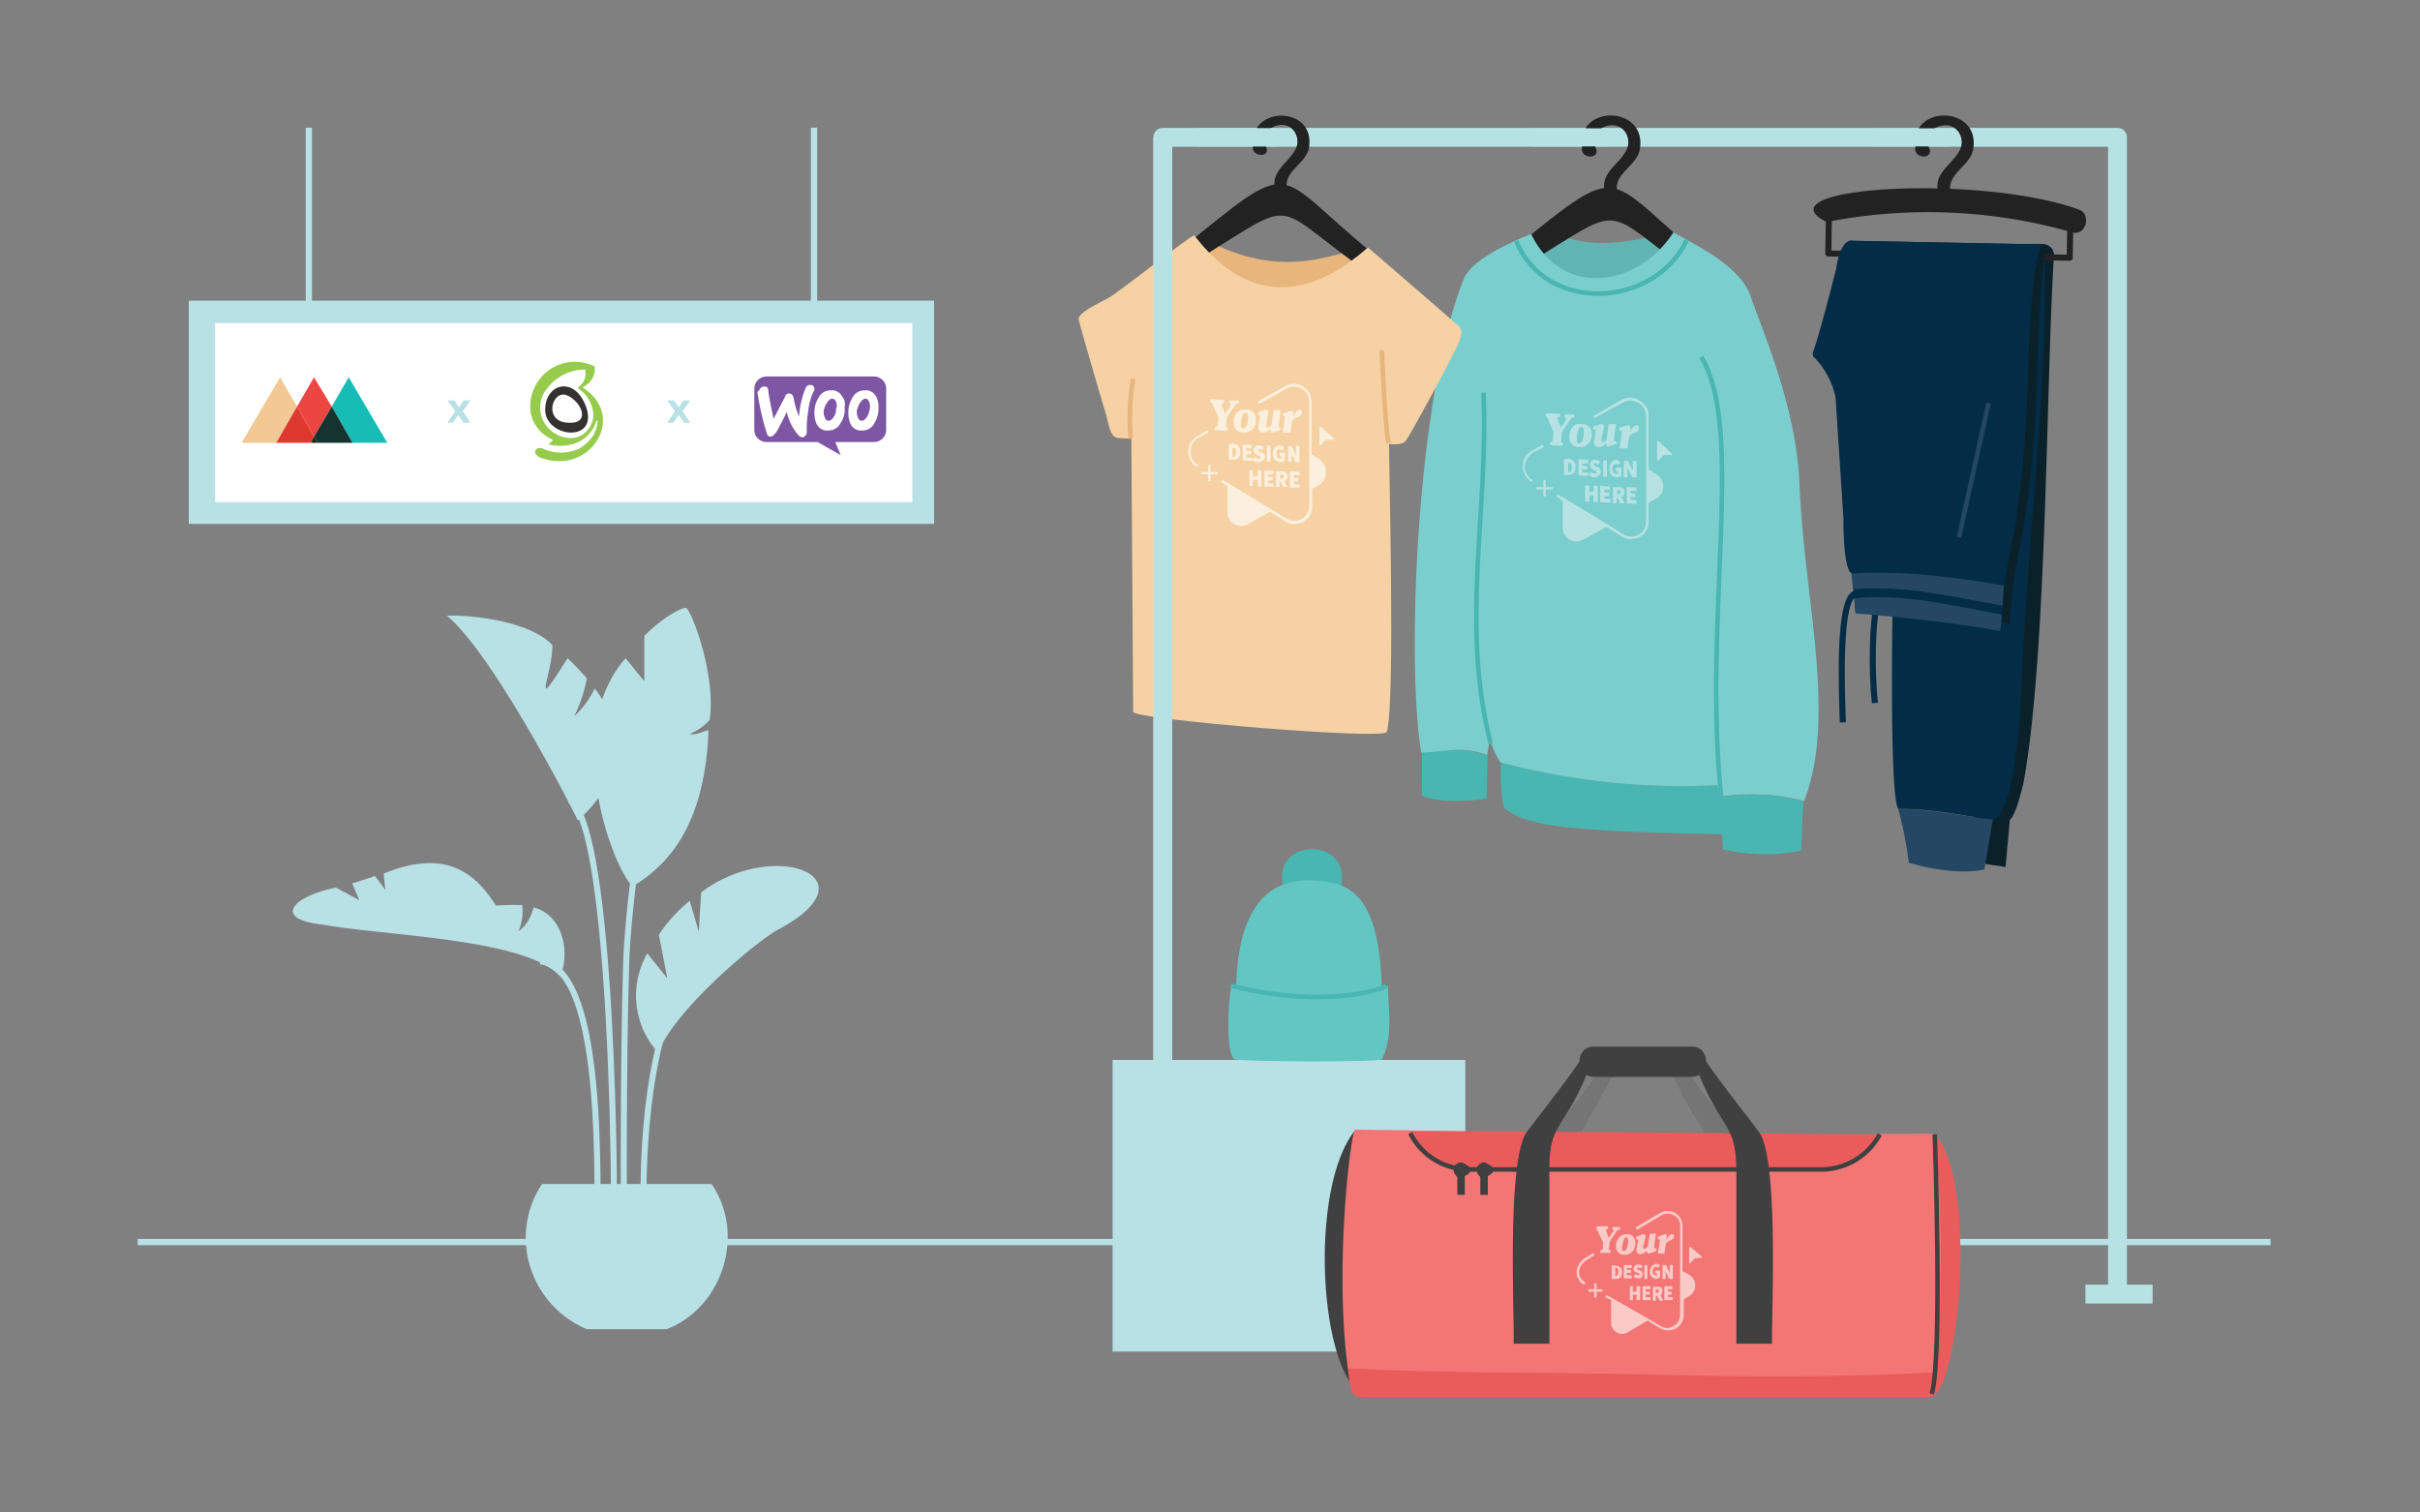 <svg id="Layer_1" data-name="Layer 1" xmlns="http://www.w3.org/2000/svg" width="400" height="250" viewBox="0 0 400 250">
  <rect x="0" y="0" width="400" height="250" fill="#808080" stroke="none"/>
  <defs>
    <style>
      .cls-1, .cls-12, .cls-16, .cls-17, .cls-18, .cls-21, .cls-22, .cls-23, .cls-24, .cls-33, .cls-34, .cls-4, .cls-6, .cls-7 {
        fill: none;
      }

      .cls-2, .cls-5 {
        fill: #b8e1e5;
      }

      .cls-3 {
        fill: #fff;
      }

      .cls-22, .cls-23, .cls-24, .cls-4 {
        stroke: #b7e2e4;
      }

      .cls-16, .cls-22, .cls-23, .cls-24, .cls-4 {
        stroke-linejoin: round;
      }

      .cls-4 {
        stroke-width: 3.116px;
      }

      .cls-36, .cls-37, .cls-38, .cls-5 {
        fill-rule: evenodd;
      }

      .cls-6, .cls-7 {
        stroke: #b8e1e5;
      }

      .cls-12, .cls-17, .cls-18, .cls-21, .cls-33, .cls-34, .cls-6, .cls-7 {
        stroke-miterlimit: 10;
      }

      .cls-7 {
        stroke-width: 1.038px;
      }

      .cls-8 {
        fill: #60b5b3;
      }

      .cls-9 {
        fill: #222;
      }

      .cls-10 {
        fill: #4ab6b1;
      }

      .cls-11 {
        fill: #7bcece;
      }

      .cls-12 {
        stroke: #4ab6b1;
      }

      .cls-12, .cls-18, .cls-21, .cls-33 {
        stroke-width: 0.75px;
      }

      .cls-13 {
        fill: #0a212a;
      }

      .cls-14 {
        fill: #244864;
      }

      .cls-15 {
        fill: #032c47;
      }

      .cls-16 {
        stroke: #222;
      }

      .cls-17 {
        stroke: #032c47;
      }

      .cls-18 {
        stroke: #244864;
      }

      .cls-19 {
        fill: #e8b57d;
      }

      .cls-20 {
        fill: #f5d1a3;
      }

      .cls-21 {
        stroke: #e8b57d;
      }

      .cls-22 {
        stroke-width: 3px;
      }

      .cls-23 {
        stroke-width: 3.058px;
      }

      .cls-24 {
        stroke-width: 3.088px;
      }

      .cls-25 {
        fill: #62c6c3;
      }

      .cls-26 {
        opacity: 0.8;
      }

      .cls-27 {
        fill: #fdf6eb;
      }

      .cls-28 {
        fill: #b7e2e4;
      }

      .cls-29 {
        opacity: 0.18;
      }

      .cls-30 {
        fill: #404040;
      }

      .cls-31 {
        fill: #ea5c5c;
      }

      .cls-32 {
        fill: #f37675;
      }

      .cls-33, .cls-34 {
        stroke: #404040;
      }

      .cls-34 {
        stroke-width: 1.236px;
      }

      .cls-35 {
        fill: #fcdedb;
      }

      .cls-36 {
        fill: #96cb4c;
      }

      .cls-37 {
        fill: #333230;
      }

      .cls-38 {
        fill: #7d57a4;
      }

      .cls-39 {
        fill: #f2c994;
      }

      .cls-40 {
        fill: #ed4642;
      }

      .cls-41 {
        fill: #17bcb5;
      }

      .cls-42 {
        fill: #df392f;
      }

      .cls-43 {
        fill: #16342f;
      }

      .cls-44 {
        fill: #15291a;
      }
    </style>
  </defs>
  <g>
    <rect class="cls-1" x="0.4" width="400" height="250"/>
    <g>
      <rect class="cls-2" x="31.203" y="49.7" width="123.197" height="36.9"/>
      <rect class="cls-3" x="35.563" y="53.4" width="115.237" height="29.6"/>
      <polyline class="cls-4" points="192.2 215.5 192.2 22.7 350 22.7 350 214"/>
      <g>
        <g>
          <path class="cls-5" d="M115.8,130.6c-1.5,5.9-4.4,11.8-11.2,15.9-3.2-2.7-11.9-25.6-1.2-37.7l3.1,3.8h0v-7.5c3.4-3.4,6.5-4.8,6.9-4.6.8.2,5,10.9,3.9,18.5a8.561,8.561,0,0,1-3.3,2.3c1,.3,2.1-.4,3.1-.6A46.586,46.586,0,0,1,115.8,130.6Z"/>
          <path class="cls-6" d="M106.4,201c-.5-22.7,4.2-33.8,4.2-33.8"/>
          <path class="cls-6" d="M101.4,201.5c.3-.7,0-65-7.2-69.2"/>
          <path class="cls-6" d="M99,207.7c-1-2,2.5-47.6-9.7-48.8"/>
          <path class="cls-5" d="M82.4,150.4s-20.7,2.8-26,2.5c-11.2.1-9.8-4.3-.9-6.2l3.9,2.1L58.2,146c.9-.2,2.2-.7,3.8-1.2l1.7,2.3-.3-2.7C73.4,140.3,78.6,143.9,82.4,150.4Z"/>
          <g>
            <path class="cls-2" d="M49.6,151.7a12.553,12.553,0,0,1,1.2.4A5.639,5.639,0,0,1,49.6,151.7Z"/>
            <path class="cls-2" d="M92.6,161.4c-6.2-6.9-33.5-6.7-42.1-9.2,8.3.7,26.4-2.9,35.8-2.6a7.815,7.815,0,0,1-.6,4.3s1.7-.9,2.5-3.9C93,151.2,94.3,157.3,92.6,161.4Z"/>
          </g>
          <path class="cls-5" d="M101.9,123.4c0,7.1-6.4,12.2-6.4,12.2-1.1-2.4-14.1-27.6-21.6-33.8,0-.2,12.6-.1,17.4,4.8.1,4.7-3.8,12.3,2.5,2.2,1.1,1,2.2,2.2,3.2,3.3a23.362,23.362,0,0,1-2.1,6.3,15.277,15.277,0,0,0,3.4-4.6A16.501,16.501,0,0,1,101.9,123.4Z"/>
          <path class="cls-6" d="M103.1,201.9s-.1-27.2.4-42.7,6.5-48.1,6.5-48.1"/>
          <path class="cls-5" d="M86.9,204.6a16.025,16.025,0,0,1,2.7-8.9h28c5.7,8.2,1.9,20.4-7.4,24H97A16.449,16.449,0,0,1,86.9,204.6Z"/>
        </g>
        <path class="cls-5" d="M128.9,153.5c-3.6,1.8-17.5,13.5-20.1,20.5a13.935,13.935,0,0,1-1.8-16.4l3.3,4.1-1.4-7.2a24.655,24.655,0,0,1,5.1-5.6l1.5,5.1.4-6.5C127.8,138.5,144.7,144.9,128.9,153.5Z"/>
      </g>
      <line class="cls-7" x1="375.3" y1="205.3" x2="22.755" y2="205.3"/>
      <g>
        <path class="cls-8" d="M255.6,37.1s4,5.9,20.1,1.3l1.9,2.1-14.1,11-11.2-9.8Z"/>
        <g>
          <path class="cls-9" d="M250.7,40.7C268.8,26,265,29.2,281.8,42.8l-2.3,2.3c-14.8-10.8-10.7-11.6-26.5-1.8Z"/>
          <path class="cls-9" d="M271.1,24.3c-.2,3.2-4.8,4.3-3.7,7.8h-2c-1.7-4.4,5.1-5.8,3.5-9.8-1.4-3.1-6.4-1.3-5.2,2,1.1,2.2-2.7,2-2.2,0C260.6,17.3,271.9,17.4,271.1,24.3Z"/>
        </g>
        <path class="cls-10" d="M235,124.4c.1.2,0,6.8,0,7.1,0,0,2.9,1.6,10.7.5l.2-7.1A19.761,19.761,0,0,0,235,124.4Z"/>
        <path class="cls-10" d="M282.5,132.1c.6-.1,1.2-.3,1.8-.4a10.107,10.107,0,0,0-.4-1.9,116.01,116.01,0,0,1-35.8-3.8h0c-.1,2,0,7.2.7,7.7,4,3,11.2,3.7,36,4.2l-.4-6.2C283.7,131.8,283.1,132,282.5,132.1Z"/>
        <path class="cls-11" d="M297.4,79.2c-.7-12.6-6.4-25.3-8.1-30.4-1.9-5.1-9.5-8.5-12.7-10.4-5.7,8.9-18.3,11.1-23.5.3,0,0-9.7,3.5-11.2,7.5-7.7,19.3-9.5,62.6-7,78.2,4.5-.2,6.7-1.1,10.9.4l.5-2.9A11.084,11.084,0,0,0,248,126a116.307,116.307,0,0,0,35.8,3.8,10.106,10.106,0,0,1,.4,1.9,35.043,35.043,0,0,1,14,.7C303.7,118.1,298.1,99,297.4,79.2Z"/>
        <path class="cls-10" d="M285.5,131.6a5.02,5.02,0,0,0-1.2.2c.1,1.7.4,7,.5,8.6a30.456,30.456,0,0,0,12.9.2c.1-.3.2-7.9.5-8.1A32.18,32.18,0,0,0,285.5,131.6Z"/>
        <path class="cls-12" d="M250.6,39.8c4.9,12.1,22.8,11.2,28.2-.1"/>
        <path class="cls-12" d="M281.2,59c7.3,11.9.2,43.6,3.3,72.7"/>
      </g>
      <path class="cls-12" d="M246.4,123c-5.1-20.3-.3-38.4-1.2-58.1"/>
      <g>
        <path class="cls-9" d="M326.2,24.3c-.2,3.2-4.8,4.3-3.7,7.8h-2c-1.7-4.4,5.1-5.8,3.5-9.8-1.4-3.1-6.4-1.3-5.2,2,1.1,2.2-2.7,2-2.2,0C315.7,17.3,327,17.4,326.2,24.3Z"/>
        <g>
          <path class="cls-13" d="M339.5,42.2a1.731,1.731,0,0,0-3.3-.8c-1,2.3-5.4-.1-5.4-.1L326,142.5l5.5.8.7-7.8c1.1-.8,2.3-6.3,2.3-6.3C338.4,107.6,338.2,62.2,339.5,42.2Z"/>
          <g>
            <path class="cls-14" d="M313.8,133.9a60.637,60.637,0,0,1,1.7,8.7s7.3,2.3,12.5,1.1l1.4-8.3c-4.1-.3-8.9-1.6-15.6-1.7C313.7,133.8,313.8,133.8,313.8,133.9Z"/>
            <path class="cls-15" d="M338,44.1c0-.2-.4-3.7-.6-3.4l.3-.3-31.4-.6s-1.9-.7-2.7,4.6c0,0-2.7,10.8-3.8,13.7-.1.4-.1.8.2,1a13.299,13.299,0,0,1,3.5,6.6l1.3,20s-.1,8.5,1.4,9.1v.1a76.249,76.249,0,0,1,10.6.1l-4,6.8s-.5,30.6,1,31.9h0c6.7,0,11.5,1.4,15.6,1.7,0,0,3.8,1.1,4.8-23.2C335.1,89.5,338.2,66.9,338,44.1Z"/>
          </g>
          <path class="cls-9" d="M342.5,38.4a86.818,86.818,0,0,0-40.6-1.7c-11.3-5.8,25.1-8,41.6-2.1C345.8,35.3,344.8,39.1,342.5,38.4Z"/>
          <polyline class="cls-16" points="302.3 35.7 302.2 41.9 342.1 42.6 342.2 36.7"/>
          <path class="cls-13" d="M306,40.1c-.8-.1-.7,1.7-.9,3.3,0,0-2.7,10.8-3.8,13.7.2,2.2,3.3,3.5,3.7,7.6l1.3,20s-.1,8.5,1.4,9.1h0c.2,1.9.4,4.6.6,6.4,4.5.4,17.6,1.8,23.9,3,.5-12.7,3.6-14,4.6-42.3a205.013,205.013,0,0,1,1.3-20.5C337.8,40.1,316.3,40.8,306,40.1Z"/>
          <g>
            <g>
              <path class="cls-15" d="M337.6,40.4l-31.4-.6s-1.9-.7-2.7,4.6c0,0-2.7,10.8-3.8,13.7-.1.4-.1.8.2,1a13.299,13.299,0,0,1,3.5,6.6l1.3,20s-.1,8.5,1.4,9.1h0c.2,1.9.4,4.6.6,6.4,4.5.4,17.3,1.6,23.9,2.9,0,0,.1-1,.3-2.6.2-9.6,3.6-13.5,4.3-39.6C335.5,49,336.7,40.7,337.6,40.4Z"/>
              <path class="cls-17" d="M310.2,100c-.7,3.1-.9,10.7-.3,16.2"/>
              <path class="cls-17" d="M307,98.1c-3.4-.4-2.5,17.5-2.4,21.3"/>
              <g>
                <path class="cls-14" d="M331,100.1c.1-1.1.1-2.3.2-3.3-12.6-2.3-20.7-2.3-25.2-2l.3,2.6C314.6,96.7,322.9,98.7,331,100.1Z"/>
                <path class="cls-15" d="M306.4,97.5l.1,1.4c8.2-.8,16.3,1.3,24.4,2.7,0-.4.1-.9.1-1.4C322.9,98.7,314.6,96.6,306.4,97.5Z"/>
                <path class="cls-14" d="M306.5,98.9l.2,2.5s13.6,1,23.9,2.9a25.621,25.621,0,0,0,.3-2.7C322.9,100.1,314.6,98.1,306.5,98.9Z"/>
              </g>
            </g>
            <line class="cls-18" x1="323.8" y1="88.8" x2="328.7" y2="66.6"/>
          </g>
        </g>
      </g>
      <g>
        <g>
          <path class="cls-19" d="M198.7,39.3c17.3,9.7,26.5-2.1,28,4l-4,7.2-18.4.3-6.2-10Z"/>
          <g>
            <path class="cls-9" d="M197,39.7c17.3-14.1,13.7-11,29.7,2l-2.2,2.2c-14.2-10.3-10.2-11.1-25.4-1.7Z"/>
            <path class="cls-9" d="M216.4,24.1c-.2,3-4.6,4.1-3.6,7.5h-1.9c-1.6-4.2,4.9-5.6,3.3-9.4-1.3-3-6.1-1.3-5,1.9,1.1,2.1-2.5,1.9-2.1,0C206.5,17.4,217.2,17.5,216.4,24.1Z"/>
          </g>
          <path class="cls-20" d="M239.9,59.1c-.9,1.9-6.8,12.8-7.5,13.7s-2.2.6-2.8.6c-.1.3,1.1,43.6-.4,47.6-.5,1.3-41-2-41.9-3.3L187,72.5h0c-3.1-.1-3.2.3-4.1-3.7-.6-1.9-4.3-14.6-4.6-15.9-.3-1.2,3.4-2.8,5-3.7s13.5-10.3,14.1-10.3c8.9,11.6,19,10.6,28.7,2,0,0,14.3,12.3,15.2,13.2C242.1,55,240.9,57.2,239.9,59.1Z"/>
        </g>
        <path class="cls-21" d="M228.4,57.9s.5,12.2,1.1,15.3"/>
        <path class="cls-21" d="M187.3,62.6a39.522,39.522,0,0,0-.4,9.9"/>
      </g>
      <line class="cls-22" x1="253.5" y1="22.7" x2="266" y2="22.7"/>
      <line class="cls-23" x1="198" y1="22.7" x2="211" y2="22.7"/>
      <line class="cls-22" x1="309.7" y1="22.7" x2="322.2" y2="22.7"/>
      <line class="cls-4" x1="344.7" y1="213.9" x2="355.8" y2="213.9"/>
      <g>
        <line class="cls-7" x1="51.051" y1="50.3" x2="51.051" y2="21.1"/>
        <line class="cls-7" x1="134.551" y1="50.3" x2="134.551" y2="21.1"/>
      </g>
      <line class="cls-24" x1="192.2" y1="215.5" x2="192.2" y2="22.7"/>
      <rect class="cls-2" x="183.9" y="175.2" width="58.3" height="48.2"/>
      <g>
        <path class="cls-10" d="M221.8,145c.1,6.2-10,6.2-9.9,0C211.8,138.8,221.9,138.8,221.8,145Z"/>
        <path class="cls-25" d="M228.4,163.5c1.6,13.9-25.4,14.1-24.1.3.2-15.5,6.7-18.4,12.1-18.3C222.1,145.7,228,146.5,228.4,163.5Z"/>
        <path class="cls-25" d="M203.6,162.9c7,4.4,18.4,3.2,25.8.1.1,3.9.9,8.5-1,12.1-.5.5-23.2.4-24.3,0C202.5,174.3,203,164.8,203.6,162.9Z"/>
        <path class="cls-12" d="M203.4,162.9c11.2,2.9,21,2.1,25.8.1"/>
      </g>
      <g class="cls-26">
        <path class="cls-27" d="M203.1,73.4V76h.7a1.135,1.135,0,0,0,1.2-1.3,1.327,1.327,0,0,0-.3-1,1.884,1.884,0,0,0-.9-.4Zm1.2,1.1v.3c0,.5-.2.7-.5.7h-.1V74h0C204,74,204.3,74.1,204.3,74.5Z"/>
        <polygon class="cls-27" points="206.9 74.1 206.9 73.5 205.4 73.5 205.4 76.1 207 76.2 207 75.6 206 75.6 206 75.1 206.8 75.1 206.8 74.5 206 74.5 206 74.1 206.9 74.1"/>
        <path class="cls-27" d="M209.1,75.5a.666.666,0,0,0-.5-.7l-.3-.1c-.2-.1-.4-.2-.4-.3a.215.215,0,0,1,.2-.2c.2,0,.3.1.5.2l.3-.4a1.234,1.234,0,0,0-.8-.4.817.817,0,0,0-.9.8.891.891,0,0,0,.5.8l.3.1c.2.1.3.1.3.3,0,.1-.1.2-.3.2a.864.864,0,0,1-.6-.3l-.4.5a1.222,1.222,0,0,0,.9.4C208.7,76.3,209.1,75.9,209.1,75.5Z"/>
        <polygon class="cls-27" points="209.4 73.6 209.4 76.3 210 76.3 210 73.7 209.4 73.6"/>
        <path class="cls-27" d="M210.4,75c0,.7.3,1.2.8,1.3.1,0,.3.1.4.1a1.136,1.136,0,0,0,.8-.3V74.8h-.9v.6h.3v.4h-.3c-.3-.1-.5-.3-.5-.8s.2-.8.6-.7a.52.52,0,0,1,.4.2l.1-.2.2-.3-.1-.1a.908.908,0,0,0-.7-.3A1.269,1.269,0,0,0,210.4,75Z"/>
        <path class="cls-27" d="M213.4,74.9c0,.1.7,1.5.7,1.5h.7V73.7h-.6v1.6l-.7-1.6h-.6v2.6h.6V74.9Z"/>
        <polygon class="cls-27" points="207.9 80.4 208.5 80.4 208.5 79.2 208.5 77.7 207.9 77.7 207.9 78.7 207.1 78.7 207.1 77.7 206.5 77.7 206.5 79.9 206.5 80.3 207.1 80.3 207.1 79.8 207.1 79.3 207.9 79.3 207.9 79.5 207.9 80.4"/>
        <polygon class="cls-27" points="210.5 79.9 209.6 79.9 209.6 79.4 210.4 79.4 210.4 78.8 209.6 78.8 209.6 78.4 210.5 78.4 210.5 77.8 210.1 77.8 209 77.8 209 78.8 209 80.4 210.5 80.5 210.5 79.9"/>
        <path class="cls-27" d="M212.8,78.8c0-.7-.4-.9-1-.9h-.9v2.6h.6v-.9h.2l.4.9h.7l-.5-1C212.7,79.4,212.8,79.2,212.8,78.8Zm-1,.3h-.2v-.7h.2c.2,0,.4.1.4.3A.366.366,0,0,1,211.8,79.1Z"/>
        <polygon class="cls-27" points="214.8 80.1 213.9 80 213.9 79.5 214.6 79.6 214.6 79 213.9 79 213.9 78.5 214.8 78.6 214.8 78 213.2 77.9 213.2 80.6 214.8 80.6 214.8 80.1"/>
        <path class="cls-27" d="M218.1,75.9l-1.3-.8V66.5a3.016,3.016,0,0,0-1.4-2.6,2.759,2.759,0,0,0-2.9-.1l-4,2.2-.5.3a.367.367,0,0,0-.1.3l.1.1h.2l.8-.4,3.7-2.1a2.539,2.539,0,0,1,3.7,2.3V83.6a2.606,2.606,0,0,1-1.3,2.2,2.298,2.298,0,0,1-2.4-.1l-2.4-1.4-7.4-4.5-.7-.4h0c-.1-.1-.2,0-.3.1s0,.2.1.3l.9.6v4.3a2.249,2.249,0,0,0,3.3,2l3.7-2.1,2.6,1.6a2.296,2.296,0,0,0,1.4.4,4.013,4.013,0,0,0,1.5-.3,2.825,2.825,0,0,0,1.5-2.5v-3l1.3-.7A2.679,2.679,0,0,0,218.1,75.9Z"/>
        <path class="cls-27" d="M198.1,72.4l1.3-.7.2-.1a.224.224,0,0,0-.2-.4l-1.5.9a3.033,3.033,0,0,0-1.5,2.5,2.99,2.99,0,0,0,1.3,2.5h.1c.1,0,.1,0,.2-.1s0-.2-.1-.3h-.1a2.277,2.277,0,0,1-1-2.1A2.374,2.374,0,0,1,198.1,72.4Z"/>
        <path class="cls-27" d="M201.1,78h-1V77a.2.2,0,1,0-.4,0v1h-1a.2.2,0,1,0,0,.4h1v1a.2.2,0,1,0,.4,0v-1h1a.2.2,0,1,0,0-.4Z"/>
        <path class="cls-27" d="M200.3,66.6h0l.7,1.5.4,1-.2,1.4h-.1c-.2,0-.3.1-.3.4,0,.1,0,.2.1.2l1.9.1.1-.1v-.4c0-.1-.1-.1-.2-.1h-.1l.2-1.6.9-1.4c.3-.4.5-.7.6-.8h.2c.2,0,.3-.1.3-.4,0-.1,0-.2-.1-.2h-1.4l-.1.1v.2c0,.2.1.3.2.3h.1a.758.758,0,0,0-.2.4l-.8,1.2-.5-1.3-.1-.4h.1c.2,0,.3-.1.3-.4,0-.1,0-.2-.1-.2l-2.1-.1c0,.1-.1.2-.1.3A.265.265,0,0,0,200.3,66.6Z"/>
        <path class="cls-27" d="M204.2,68.5a2.502,2.502,0,0,0-.3,1.3,1.603,1.603,0,0,0,1.6,1.7h.3a1.953,1.953,0,0,0,1.8-1.9v-.3a1.51,1.51,0,0,0-1.6-1.6A1.761,1.761,0,0,0,204.2,68.5Zm1.3-.1a.52.52,0,0,1,.4-.2c.3,0,.4.2.4.6V69c0,.6-.2,1.9-.8,1.8-.3,0-.4-.3-.4-.8A5.349,5.349,0,0,1,205.5,68.4Z"/>
        <path class="cls-27" d="M209.6,68.3c.1-.4-.1-.6-.3-.6a.756.756,0,0,0-.4.1l-.9.3c0,.1-.1.1-.1.2,0,.2.1.4.3.3h.1l-.2,1.2-.1.6c-.1.7.3,1.1.7,1.1a1.656,1.656,0,0,0,1.2-.5l.1-.1h0V71h0c0,.4.1.5.3.5a.756.756,0,0,0,.4-.1h0l.9-.3a.349.349,0,0,0,.1-.2c0-.2-.1-.4-.3-.3h-.1l.3-2,.1-.8h-1.2l-.3,2.2a.877.877,0,0,1-.6.7h-.1a.215.215,0,0,1-.2-.2v-.4Z"/>
        <path class="cls-27" d="M213.4,67.9a.756.756,0,0,0-.4.1l-.9.3a.31.31,0,0,0-.1.2c0,.2.2.4.3.3h.1l-.2,1.4-.2,1.3h1.3l.2-1.5a1.174,1.174,0,0,1,.9-1,1.055,1.055,0,0,0,.8-.8c0-.3-.1-.5-.3-.5q-.6,0-1.2,1.2h0l.1-.7A.446.446,0,0,0,213.4,67.9Z"/>
        <path class="cls-27" d="M220.5,72.5l-2.2-2h-.1l-.1.1v2.9a.098.098,0,0,0,.1.1h.1l.8-.9h1.2a1414.214,1414.214,0,0,0,.2-.2Z"/>
      </g>
      <g>
        <path class="cls-28" d="M258.5,75.9v2.6h.7a1.135,1.135,0,0,0,1.2-1.3,1.327,1.327,0,0,0-.3-1,1.884,1.884,0,0,0-.9-.4Zm1.3,1.1v.3c0,.6-.2.7-.5.8h-.1V76.5h0C259.5,76.5,259.7,76.6,259.8,77Z"/>
        <polygon class="cls-28" points="262.5 76.6 262.5 76 260.9 75.9 260.9 78.6 262.5 78.7 262.5 78.1 261.5 78.1 261.5 77.6 262.3 77.6 262.3 77 261.5 77 261.5 76.6 262.5 76.6"/>
        <path class="cls-28" d="M264.6,78a.891.891,0,0,0-.5-.8l-.3-.1c-.2-.1-.4-.2-.4-.3s.1-.2.3-.2.3.1.5.2l.3-.4a.909.909,0,0,0-.8-.4.817.817,0,0,0-.9.8.891.891,0,0,0,.5.8l.3.2c.2.1.3.1.3.3,0,.1-.1.2-.3.2a.864.864,0,0,1-.6-.3l-.4.5a1.222,1.222,0,0,0,.9.4C264.3,78.8,264.6,78.4,264.6,78Z"/>
        <polygon class="cls-28" points="265 76.1 265 78.8 265.6 78.8 265.6 76.1 265 76.1"/>
        <path class="cls-28" d="M266,77.5c0,.7.3,1.2.8,1.3.1,0,.3.1.4.1a1.135,1.135,0,0,0,.8-.3V77.3h-.9v.6h.3v.4H267a.792.792,0,0,1-.5-.8c0-.5.2-.8.6-.8a.52.52,0,0,1,.4.2l.1-.2.2-.3-.1-.1a.908.908,0,0,0-.7-.3A1.502,1.502,0,0,0,266,77.5Z"/>
        <path class="cls-28" d="M269.1,77.4c0,.1.7,1.5.7,1.5h.7V76.2h-.6v1.6l-.8-1.6h-.7v2.7h.6V77.4h.1Z"/>
        <polygon class="cls-28" points="263.4 83 264.1 83 264.1 81.7 264.1 80.3 263.4 80.3 263.4 81.3 262.7 81.3 262.7 80.3 262 80.2 262 82.5 262 82.9 262.7 82.9 262.7 82.4 262.7 81.9 263.4 81.9 263.4 82.1 263.4 83"/>
        <polygon class="cls-28" points="266.2 82.5 265.2 82.4 265.2 82 266 82 266 81.4 265.2 81.4 265.2 80.9 266.1 81 266.1 80.4 265.7 80.4 264.5 80.3 264.5 81.4 264.5 83 266.2 83.1 266.2 82.5"/>
        <path class="cls-28" d="M268.5,81.4c0-.7-.4-.9-1-.9h-.9v2.7h.6v-.9h.2l.4.9h.7l-.5-1.1A.752.752,0,0,0,268.5,81.4Zm-1,.3h-.2V81h.2c.3,0,.4.1.4.3C267.8,81.6,267.7,81.7,267.5,81.7Z"/>
        <polygon class="cls-28" points="270.5 82.7 269.5 82.6 269.5 82.1 270.3 82.2 270.3 81.6 269.5 81.5 269.5 81.1 270.5 81.2 270.5 80.6 268.9 80.5 268.9 83.2 270.5 83.3 270.5 82.7"/>
        <path class="cls-28" d="M273.8,78.4l-1.3-.8V68.8a2.794,2.794,0,0,0-1.5-2.6,2.93,2.93,0,0,0-3-.1l-4,2.3-.5.3a.367.367,0,0,0-.1.3l.1.1h.2l.8-.5,3.8-2.1a2.489,2.489,0,0,1,2.5.1,2.606,2.606,0,0,1,1.3,2.2V86.2a2.465,2.465,0,0,1-3.8,2.1l-2.4-1.5-7.6-4.6-.7-.4h0c-.1-.1-.2,0-.3.1s0,.2.1.3l.9.6v4.4a2.291,2.291,0,0,0,3.4,2l3.8-2.1,2.6,1.6a2.296,2.296,0,0,0,1.4.4,4.013,4.013,0,0,0,1.5-.3,2.984,2.984,0,0,0,1.5-2.6V83.1l1.3-.7A2.34,2.34,0,0,0,273.8,78.4Z"/>
        <path class="cls-28" d="M253.4,74.8l1.4-.7.2-.1a.224.224,0,0,0-.2-.4l-1.6.9a2.825,2.825,0,0,0-1.5,2.5,3.317,3.317,0,0,0,1.3,2.6h.1c.1,0,.1,0,.2-.1s0-.2-.1-.3h-.1A2.656,2.656,0,0,1,252,77,3.279,3.279,0,0,1,253.4,74.8Z"/>
        <path class="cls-28" d="M256.5,80.5h-1v-1a.2.2,0,1,0-.4,0v1h-1a.2.2,0,1,0,0,.4h1v1a.2.2,0,1,0,.4,0v-1h1a.2.2,0,1,0,0-.4Z"/>
        <path class="cls-28" d="M255.7,68.9h0l.7,1.6.4,1-.2,1.5h-.1c-.2,0-.3.1-.3.4,0,.1,0,.2.1.2l1.9.1.1-.1v-.4c0-.1-.1-.1-.2-.1H258l.2-1.7.9-1.4a6.783,6.783,0,0,0,.6-.9h.2c.2,0,.3-.1.3-.4,0-.1,0-.2-.1-.2h-1.4l-.1.1v.2a.265.265,0,0,0,.3.3h.1a.758.758,0,0,0-.2.4l-.8,1.2-.5-1.3-.1-.4h.1a.366.366,0,0,0,.4-.4c0-.1,0-.2-.1-.2l-2.2-.1c0,.1-.1.2-.1.3C255.4,68.8,255.5,68.9,255.7,68.9Z"/>
        <path class="cls-28" d="M259.7,70.9a2.502,2.502,0,0,0-.3,1.3,1.55,1.55,0,0,0,1.6,1.7h.3a1.953,1.953,0,0,0,1.8-1.9v-.3a1.51,1.51,0,0,0-1.6-1.6A1.615,1.615,0,0,0,259.7,70.9Zm1.3-.1a.52.52,0,0,1,.4-.2c.3,0,.4.2.4.6v.2c0,.6-.2,1.9-.8,1.9-.3,0-.4-.3-.4-.8A5.256,5.256,0,0,1,261,70.8Z"/>
        <path class="cls-28" d="M265.1,70.7c.1-.4-.1-.6-.3-.6a1.087,1.087,0,0,0-.5.1l-.9.3c-.1.1-.1.1-.1.2,0,.2.2.4.4.3h.1l-.2,1.2-.1.6c-.1.7.3,1.1.7,1.1a1.426,1.426,0,0,0,1.2-.6l.1-.1h0v.1h0c0,.4.1.5.3.5a.756.756,0,0,0,.4-.1h0l.9-.3c.1,0,.1-.1.1-.2,0-.2-.2-.4-.4-.3h-.1l.3-2,.1-.8h-1.2l-.3,2.3a.877.877,0,0,1-.6.7h-.1a.215.215,0,0,1-.2-.2v-.4Z"/>
        <path class="cls-28" d="M269.1,70.3a1.338,1.338,0,0,0-.5.1l-.9.3a.31.31,0,0,0-.1.2c0,.2.2.4.4.3h.1l-.2,1.5-.2,1.4H269l.2-1.5a1.174,1.174,0,0,1,.9-1c.6-.2.8-.5.8-.8s-.1-.5-.3-.5c-.4,0-.9.4-1.2,1.2h0l.1-.7A.457.457,0,0,0,269.1,70.3Z"/>
        <path class="cls-28" d="M276.3,74.9l-2.2-2H274l-.1.1v3a.098.098,0,0,0,.1.1h.1l.9-.9h1.3a.098.098,0,0,0,.1-.1C276.3,75,276.3,75,276.3,74.9Z"/>
      </g>
      <g>
        <g class="cls-29">
          <path class="cls-30" d="M276.4,177.3a11.327,11.327,0,0,1,0-3.8c2.4,3.8,7.1,9.7,9.8,13.3,3.6,3.7,2.3,29.9,2.4,35.3h-5.9V194.8C282.8,185.2,280.8,187.8,276.4,177.3Z"/>
          <path class="cls-30" d="M266.8,177.3a11.327,11.327,0,0,0,0-3.8c-2.4,3.8-7.1,9.7-9.8,13.3-3.6,3.7-2.3,29.9-2.4,35.3h5.9V194.8l.4-6.8"/>
        </g>
        <path class="cls-30" d="M224,186.8c-7.8,9.6-6,40.7,1.7,44.1"/>
        <path class="cls-31" d="M319.8,187.5c7.1,7.6,4.1,41.3-.4,43.3"/>
        <g>
          <path class="cls-32" d="M319.8,187.5c0-.2-3.6,0-9.1-.1a10.959,10.959,0,0,1-9.7,5.8H242.9a10.963,10.963,0,0,1-10-6.4c-5.4,0-8.7-.1-8.9-.1-.7,0-3.9,25.3-.7,42.7l96.7-.6C320.2,220.6,321.8,208.1,319.8,187.5Z"/>
          <path class="cls-31" d="M242.9,193.3H301a11.034,11.034,0,0,0,9.7-5.8c-18.4-.1-59.7-.5-77.8-.6A10.856,10.856,0,0,0,242.9,193.3Z"/>
        </g>
        <path class="cls-33" d="M310.7,187.5a10.959,10.959,0,0,1-9.7,5.8H242.9a10.877,10.877,0,0,1-9.8-6"/>
        <path class="cls-31" d="M272.8,227.2c-16.5-.4-33.4-.2-49.9-1,0,3.7.9,4.5,1.3,4.7h95.2c.6-.2.6-.6.7-4.1C304.4,227.7,288.6,227.6,272.8,227.2Z"/>
        <path class="cls-33" d="M319.8,187.5s1.3,36.9-.5,42.9"/>
        <g>
          <g>
            <path class="cls-30" d="M240.3,193.1c-.2.9.7,1.9,1.5,1.5.3-.3,1.2-.5,1.2-1.1.2-.7-.8-1-1.2-1.3A1.184,1.184,0,0,0,240.3,193.1Z"/>
            <path class="cls-30" d="M244.1,193.1c-.2.9.7,1.9,1.5,1.5.3-.3,1.2-.5,1.2-1.1.2-.7-.8-1-1.2-1.3C245.1,191.9,244.2,192.5,244.1,193.1Z"/>
          </g>
          <line class="cls-34" x1="241.5" y1="194.1" x2="241.5" y2="197.5"/>
          <line class="cls-34" x1="245.3" y1="194.1" x2="245.3" y2="197.5"/>
        </g>
        <g>
          <path class="cls-30" d="M262.4,177.3a11.327,11.327,0,0,0,0-3.8c-2.4,3.8-7.1,9.7-9.8,13.3-3.6,3.7-2.3,29.9-2.4,35.3h5.9V194.8C255.9,185.2,258,187.8,262.4,177.3Z"/>
          <path class="cls-30" d="M280.7,177.3a11.327,11.327,0,0,1,0-3.8c2.4,3.8,7.1,9.7,9.8,13.3,3.6,3.7,2.3,29.9,2.4,35.3H287V194.8C287.1,185.2,285,187.8,280.7,177.3Z"/>
          <path class="cls-30" d="M279.6,178H263.5c-3.2,0-3.3-5.1,0-5h16.1C282.8,172.9,282.8,178,279.6,178Z"/>
        </g>
        <g class="cls-26">
          <path class="cls-35" d="M266.4,209.1v2.3h.7c.6,0,1-.3,1-1.1,0-.4-.1-.7-.3-.8a1.136,1.136,0,0,0-.8-.3l-.6-.1Zm1.1.9v.2c0,.5-.2.6-.4.7H267v-1.4h0C267.2,209.5,267.4,209.6,267.5,210Z"/>
          <polygon class="cls-35" points="269.7 209.6 269.7 209.1 268.4 209.1 268.4 211.3 269.7 211.3 269.7 210.8 268.9 210.8 268.9 210.4 269.6 210.4 269.6 209.9 268.9 209.9 268.9 209.6 269.7 209.6"/>
          <path class="cls-35" d="M271.5,210.6a.548.548,0,0,0-.4-.6l-.2-.1c-.2-.1-.3-.1-.3-.2a.215.215,0,0,1,.2-.2.519.519,0,0,1,.4.2l.3-.4a.908.908,0,0,0-.7-.3.773.773,0,0,0-.8.7.675.675,0,0,0,.4.6l.3.1c.2.1.3.1.3.2a.215.215,0,0,1-.2.2c-.2,0-.3-.1-.5-.2l-.3.4a1.136,1.136,0,0,0,.8.3C271.3,211.4,271.5,211,271.5,210.6Z"/>
          <rect class="cls-35" x="271.8" y="209.1" width="0.5" height="2.3"/>
          <path class="cls-35" d="M272.7,210.2a1.038,1.038,0,0,0,.7,1.1c.1,0,.2.1.3.1a.908.908,0,0,0,.7-.3V210h-.8v.5h.3v.3h-.3c-.3-.1-.4-.3-.4-.7s.2-.7.5-.7a.52.52,0,0,1,.4.2l.1-.2.2-.2a.098.098,0,0,0-.1-.1.845.845,0,0,0-.6-.2A1.314,1.314,0,0,0,272.7,210.2Z"/>
          <path class="cls-35" d="M275.3,210.1c0,.1.6,1.3.6,1.3h.6v-2.3H276v1.3l-.6-1.3h-.6v2.3h.5Z"/>
          <polygon class="cls-35" points="270.5 214.9 271.1 214.9 271.1 213.8 271.1 212.6 270.5 212.6 270.5 213.5 269.9 213.5 269.9 212.6 269.4 212.6 269.4 214.6 269.4 214.9 269.9 214.9 269.9 214.4 269.9 214 270.5 214 270.5 214.1 270.5 214.9"/>
          <polygon class="cls-35" points="272.8 214.4 272 214.4 272 214 272.7 214 272.7 213.5 272 213.5 272 213.1 272.8 213.1 272.8 212.6 272.4 212.6 271.5 212.6 271.5 213.5 271.5 214.9 272.8 214.9 272.8 214.4"/>
          <path class="cls-35" d="M274.8,213.4c0-.6-.4-.7-.8-.7h-.8V215h.5v-.8h.2l.4.8h.6l-.4-.9A1.493,1.493,0,0,0,274.8,213.4Zm-.9.3h-.2v-.6h.2a.3.3,0,0,1,0,.6Z"/>
          <polygon class="cls-35" points="276.5 214.4 275.7 214.4 275.7 214 276.3 214 276.3 213.5 275.7 213.5 275.7 213.1 276.4 213.1 276.4 212.6 275.1 212.6 275.1 214.9 276.5 214.9 276.5 214.4"/>
          <path class="cls-35" d="M279.2,210.7l-1.1-.6v-7.4a2.452,2.452,0,0,0-3.7-2.2l-3.4,2-.5.3a.367.367,0,0,0-.1.3.098.098,0,0,0,.1.1h.2l.7-.4,3.2-1.9a1.986,1.986,0,0,1,2.1,0,1.828,1.828,0,0,1,1,1.8v14.6a2.144,2.144,0,0,1-1.1,1.9,1.988,1.988,0,0,1-2.1,0l-2-1.2-6.3-3.6-.6-.3h0c-.1,0-.2,0-.2.1-.1.1,0,.2.1.3l.8.4v3.7a1.823,1.823,0,0,0,2.8,1.6l3.2-1.9,2.2,1.3a2.663,2.663,0,0,0,1.2.3,3.079,3.079,0,0,0,1.3-.3,2.606,2.606,0,0,0,1.3-2.2v-2.6l1.1-.7A2.06,2.06,0,0,0,279.2,210.7Z"/>
          <path class="cls-35" d="M262.1,208.4l1.1-.7.2-.1a.224.224,0,0,0-.2-.4l-1.3.8a2.851,2.851,0,0,0-1.3,2.2,2.356,2.356,0,0,0,1.1,2.1h.1c.1,0,.1,0,.2-.1s0-.2-.1-.3h0a2.138,2.138,0,0,1-.9-1.8A2.681,2.681,0,0,1,262.1,208.4Z"/>
          <path class="cls-35" d="M264.7,213.1h-.8v-.8a.2.2,0,0,0-.4,0v.8h-.8a.2.2,0,1,0,0,.4h.8v.8a.2.2,0,0,0,.4,0v-.8h.8a.2.2,0,1,0,0-.4Z"/>
          <path class="cls-35" d="M264,203.3h0l.6,1.3.4.8-.1,1.2h-.1a.265.265,0,0,0-.3.3v.2h1.6l.1-.1v-.3c0-.1-.1-.1-.2-.1h-.1l.2-1.4.8-1.2a2.488,2.488,0,0,1,.5-.7h.1a.265.265,0,0,0,.3-.3v-.2h-1.2l-.1.1v.2c0,.2.1.2.2.2h.1c0,.1-.1.2-.2.3l-.7,1-.4-1.1-.1-.3h.1a.265.265,0,0,0,.3-.3v-.2H264a.438.438,0,0,0-.1.3C263.8,203.3,263.9,203.3,264,203.3Z"/>
          <path class="cls-35" d="M267.4,204.9a2.016,2.016,0,0,0-.3,1.1,1.312,1.312,0,0,0,1.4,1.4h.3a1.82,1.82,0,0,0,1.5-1.7v-.3a1.613,1.613,0,0,0-.3-.9,1.29,1.29,0,0,0-1.1-.5A1.551,1.551,0,0,0,267.4,204.9Zm1.1-.2c.1-.1.2-.2.3-.2.2,0,.3.2.3.5v.2c0,.5-.2,1.6-.7,1.6-.3,0-.3-.3-.3-.7A10.26,10.26,0,0,1,268.5,204.7Z"/>
          <path class="cls-35" d="M272,204.5c0-.3-.1-.5-.3-.5a.756.756,0,0,0-.4.1l-.8.3a.349.349,0,0,0-.1.2.265.265,0,0,0,.3.3h.1l-.2,1-.1.5c-.1.6.2.9.6.9a1.389,1.389,0,0,0,1-.5l.1-.1h0v.1h0c0,.3.1.4.3.4a.756.756,0,0,0,.4-.1h0l.8-.3a.349.349,0,0,0,.1-.2.265.265,0,0,0-.3-.3h-.1l.2-1.7.1-.7h-1l-.3,1.9c0,.3-.3.5-.5.6h-.1c-.1,0-.2,0-.2-.1V206Z"/>
          <path class="cls-35" d="M275.3,204a.756.756,0,0,0-.4.1l-.8.3a.349.349,0,0,0-.1.2.265.265,0,0,0,.3.3h.1l-.2,1.2-.2,1.1h1.1l.2-1.3a.859.859,0,0,1,.7-.8,1.16,1.16,0,0,0,.7-.7c0-.3-.1-.4-.3-.4-.4,0-.7.4-1,1h0l.1-.6A.295.295,0,0,0,275.3,204Z"/>
          <path class="cls-35" d="M281.3,207.7l-1.9-1.6h-.1l-.1.1v2.5a.098.098,0,0,0,.1.1h.1l.7-.8,1.1-.1s.1,0,.1-.2Z"/>
        </g>
      </g>
      <g>
        <path class="cls-36" d="M91.414,72.683a5.992,5.992,0,0,1-3.696-4.461A7.377,7.377,0,0,1,98.297,60.574a3.276,3.276,0,0,1-2.039,3.441c7.647,4.843,1.147,14.785-7.01,11.598-1.529-.765-.637-2.167.892-1.275a7.351,7.351,0,0,0,5.481-.127,7.142,7.142,0,0,0,2.294-2.039,3.816,3.816,0,0,0,.51-1.02c.127-.255.51-1.529.255-1.657-.127,0-.127,0-.127.127A5.317,5.317,0,0,1,97.405,71.663,5.496,5.496,0,0,1,94.983,73.32a7.983,7.983,0,0,1-4.333.127,4.192,4.192,0,0,0,.765-.765Zm5.353-11.598v.51a2.557,2.557,0,0,1-.892,2.167l-.382.382c2.167,1.402,3.314,4.333,2.039,6.373-1.657,2.804-5.098,2.167-6.883.255a4.883,4.883,0,0,1-.255-6.5A7.849,7.849,0,0,1,96.768,61.084Z"/>
        <path class="cls-37" d="M90.14,67.202c.382-4.079,5.226-4.971,6.883.51C98.552,73.447,89.503,72.173,90.14,67.202ZM94.091,69.879c3.696.127,1.912-3.696-.51-4.588C91.16,64.526,89.758,69.879,94.091,69.879Z"/>
      </g>
      <g>
        <path class="cls-38" d="M126.719,62.231h17.716a2.013,2.013,0,0,1,2.039,2.039h0v6.755a2.013,2.013,0,0,1-2.039,2.039h-6.373l.892,2.167L135.131,73.065h-8.412A2.013,2.013,0,0,1,124.68,71.026V64.271A2.013,2.013,0,0,1,126.719,62.231Z"/>
        <path class="cls-3" d="M125.7,64.143a.966.966,0,0,1,.51-.255c.51,0,.765.127.765.637.255,1.912.637,3.441.892,4.716l1.912-3.696a.65.65,0,0,1,.637-.51q.574,0,.765.765a13.871,13.871,0,0,0,.892,3.059,14.867,14.867,0,0,1,1.147-4.843.701.701,0,0,1,.637-.382c.255,0,.382,0,.51.127a.662.662,0,0,1,.255.51.468.468,0,0,1-.127.382,9.768,9.768,0,0,0-.892,3.186,18.13,18.13,0,0,0-.255,3.441,1.149,1.149,0,0,1-.127.637,1.759,1.759,0,0,1-.51.382,1.102,1.102,0,0,1-.765-.382,8.964,8.964,0,0,1-1.912-3.824c-.51,1.147-1.02,2.039-1.275,2.549-.51,1.02-1.02,1.529-1.402,1.529-.255,0-.51-.127-.637-.637a42.795,42.795,0,0,1-1.529-6.755C125.572,64.526,125.572,64.271,125.7,64.143Z"/>
        <path class="cls-3" d="M144.818,65.545a1.973,1.973,0,0,0-1.402-1.02H142.906a2.186,2.186,0,0,0-2.039,1.275,4.478,4.478,0,0,0-.637,2.549,4.071,4.071,0,0,0,.382,1.784,1.973,1.973,0,0,0,1.402,1.02h.51a2.186,2.186,0,0,0,2.039-1.275,4.478,4.478,0,0,0,.637-2.549A3.376,3.376,0,0,0,144.818,65.545Zm-1.147,2.422a2.377,2.377,0,0,1-.637,1.275c-.255.255-.51.382-.765.255-.255,0-.382-.255-.51-.637a1.616,1.616,0,0,1-.127-.765,1.149,1.149,0,0,1,.127-.637,2.562,2.562,0,0,1,.51-1.02c.255-.382.637-.637.892-.51.255,0,.382.255.51.51a2.358,2.358,0,0,1,0,1.529Z"/>
        <path class="cls-3" d="M139.21,65.545a1.973,1.973,0,0,0-1.402-1.02H137.298a2.186,2.186,0,0,0-2.039,1.275,4.478,4.478,0,0,0-.637,2.549,4.071,4.071,0,0,0,.382,1.784,1.973,1.973,0,0,0,1.402,1.02h.51a2.186,2.186,0,0,0,2.039-1.275,3.667,3.667,0,0,0,.637-2.549,2.006,2.006,0,0,0-.382-1.784Zm-1.02,2.422a2.377,2.377,0,0,1-.637,1.275c-.255.255-.51.382-.765.255-.255,0-.382-.255-.51-.637a1.616,1.616,0,0,1-.127-.765,1.149,1.149,0,0,1,.127-.637,2.562,2.562,0,0,1,.51-1.02c.255-.382.637-.637.892-.51.255,0,.382.255.51.51a1.616,1.616,0,0,1,.127.765,1.617,1.617,0,0,0-.127.765Z"/>
      </g>
      <g>
        <polygon class="cls-39" points="46.296 62.359 39.923 73.192 45.658 73.192 49.1 67.202 46.296 62.359"/>
        <polygon class="cls-40" points="54.835 67.202 51.904 62.359 49.1 67.202 51.904 72.173 54.835 67.202"/>
        <polygon class="cls-41" points="57.639 62.359 54.835 67.202 58.276 73.192 64.012 73.192 57.639 62.359"/>
        <path class="cls-42" d="M49.1,67.202l-3.441,5.99Z"/>
        <polygon class="cls-42" points="51.904 72.173 51.904 72.173 49.1 67.202 49.1 67.202 51.904 72.173"/>
        <polygon class="cls-42" points="49.1 67.202 45.658 73.192 51.394 73.192 51.904 72.173 49.1 67.202"/>
        <polygon class="cls-43" points="51.904 72.173 54.835 67.202 54.835 67.202 51.904 72.173"/>
        <path class="cls-43" d="M54.835,67.202l3.441,5.99Z"/>
        <polygon class="cls-43" points="51.904 72.173 51.904 72.173 51.904 72.173 52.541 73.192 58.276 73.192 54.835 67.202 51.904 72.173"/>
        <path class="cls-43" d="M51.904,72.173l-.51,1.02Z"/>
        <path class="cls-43" d="M51.904,72.173l-.51,1.02Z"/>
        <path class="cls-44" d="M51.904,72.173l.637,1.02Z"/>
        <path class="cls-44" d="M51.904,72.173l.637,1.02Z"/>
        <polygon class="cls-44" points="51.394 73.192 52.541 73.192 51.904 72.173 51.394 73.192"/>
      </g>
      <path class="cls-2" d="M76.63,69.879l-.892-1.275-.892,1.275h-.892l1.275-1.912-1.275-1.784h1.147l.765,1.147.765-1.147h1.147l-1.275,1.784,1.275,1.912Z"/>
      <path class="cls-2" d="M113.082,69.879l-.892-1.275-.892,1.275h-1.02l1.275-1.912-1.275-1.784h1.147l.765,1.147.765-1.147h1.147l-1.275,1.784,1.275,1.912Z"/>
    </g>
  </g>
</svg>

